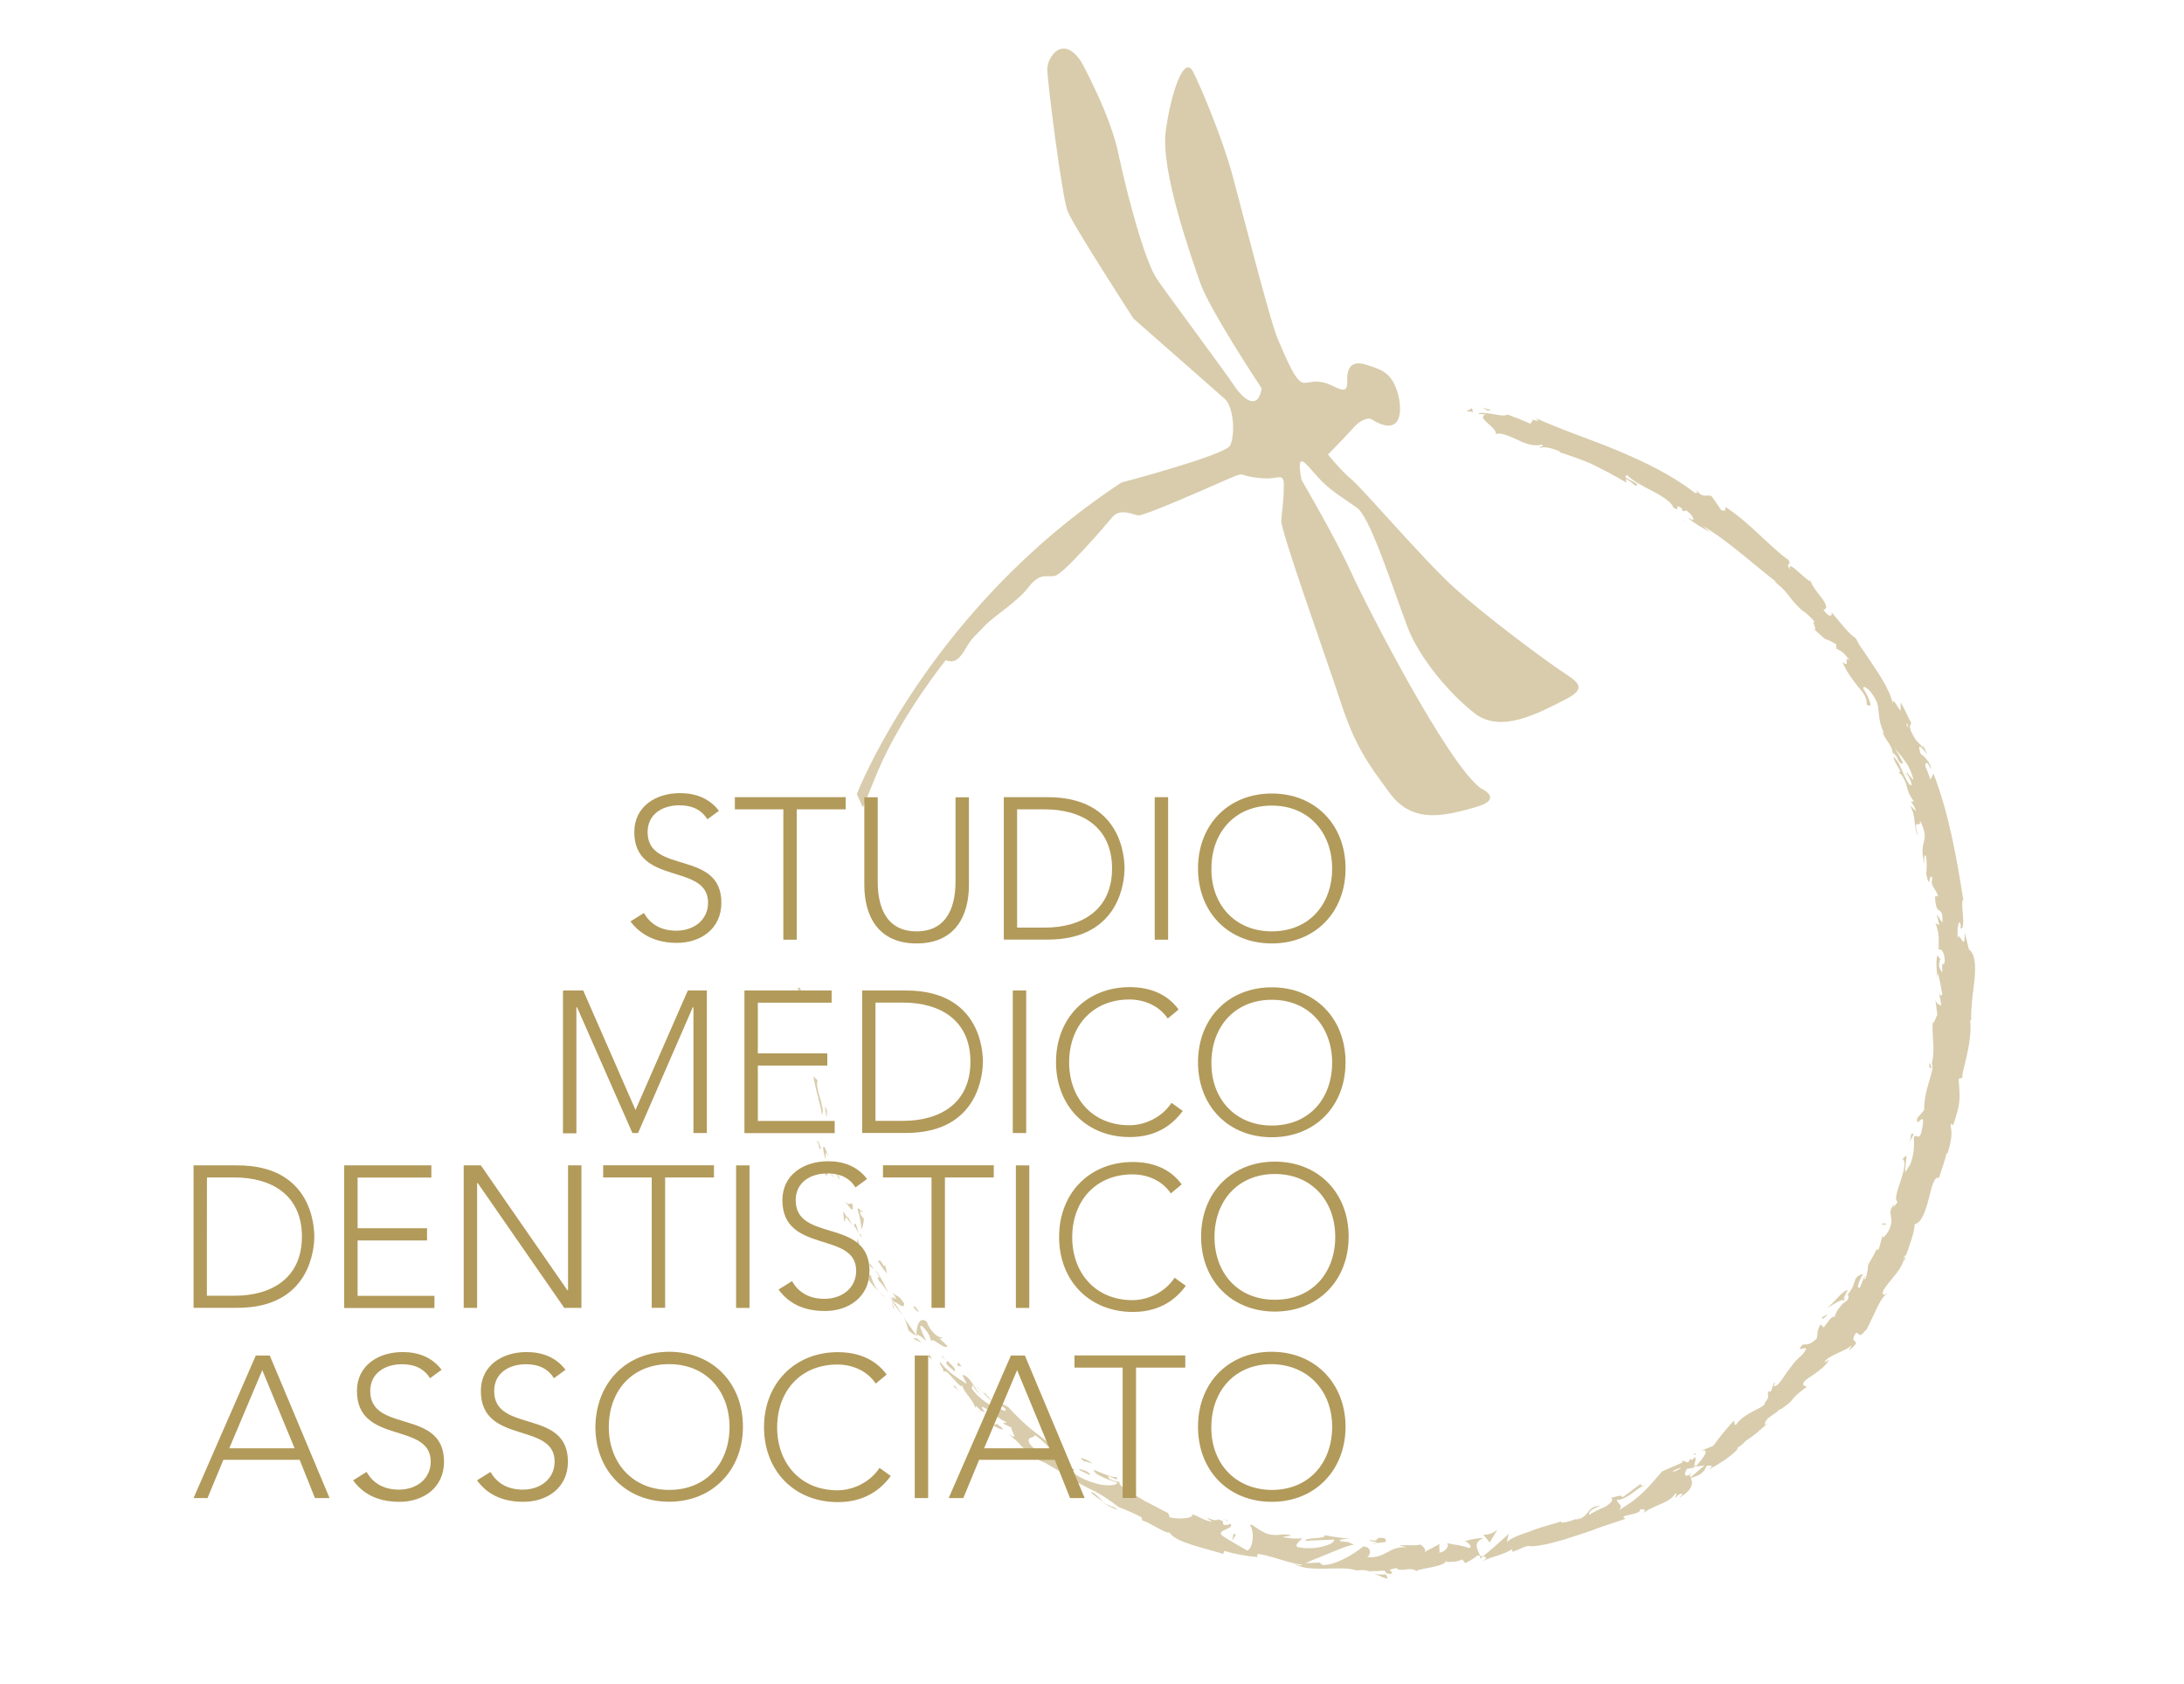 <?xml version="1.0" encoding="utf-8"?>
<!-- Generator: Adobe Illustrator 23.0.1, SVG Export Plug-In . SVG Version: 6.00 Build 0)  -->
<svg version="1.1" id="Livello_1" xmlns="http://www.w3.org/2000/svg" xmlns:xlink="http://www.w3.org/1999/xlink" x="0px" y="0px"
	 viewBox="0 0 233 179.73" style="enable-background:new 0 0 233 179.73;" xml:space="preserve">
<style type="text/css">
	.st0{fill:#B29A5A;}
	.st1{opacity:0.5;fill-rule:evenodd;clip-rule:evenodd;fill:#B29A5A;enable-background:new    ;}
	.st2{opacity:0.5;}
</style>
<g>
	<path class="st0" d="M68.7,97.42c0.73,1.3,1.96,1.89,3.45,1.89c1.89,0,3.39-1.16,3.39-2.99c0-4.28-7.87-1.76-7.87-7.54
		c0-2.72,2.29-4.15,4.88-4.15c1.63,0,3.12,0.53,4.15,1.89l-1.23,0.9c-0.66-1.03-1.63-1.49-2.99-1.49c-1.83,0-3.39,0.96-3.39,2.86
		c0,4.55,7.87,1.83,7.87,7.54c0,2.79-2.22,4.28-4.75,4.28c-1.96,0-3.72-0.66-4.95-2.29L68.7,97.42z"/>
	<path class="st0" d="M83.61,86.36h-5.21v-1.3h11.82v1.3H85v13.91h-1.43V86.36H83.61z"/>
	<path class="st0" d="M103.37,94.43c0,3.25-1.43,6.24-5.58,6.24s-5.58-2.99-5.58-6.24v-9.36h1.43v9.03c0,2.16,0.6,5.28,4.15,5.28
		c3.52,0,4.15-3.12,4.15-5.28v-9.03h1.43V94.43L103.37,94.43z"/>
	<path class="st0" d="M107.09,85.06h4.68c7.94,0,8.2,6.51,8.2,7.6s-0.33,7.6-8.2,7.6h-4.68V85.06z M108.51,98.98h2.92
		c4.08,0,7.21-1.96,7.21-6.31s-3.12-6.31-7.21-6.31h-2.92V98.98z"/>
	<path class="st0" d="M123.19,85.06h1.43v15.21h-1.43V85.06z"/>
	<path class="st0" d="M135.68,84.67c4.62,0,7.87,3.32,7.87,8c0,4.68-3.25,8-7.87,8c-4.62,0-7.87-3.32-7.87-8
		C127.81,87.99,131.06,84.67,135.68,84.67z M135.68,99.38c4.02,0,6.44-2.92,6.44-6.71c0-3.79-2.46-6.71-6.44-6.71
		c-3.98,0-6.44,2.92-6.44,6.71C129.2,96.49,131.73,99.38,135.68,99.38z"/>
	<path class="st0" d="M135.68,105.35c4.62,0,7.87,3.32,7.87,8c0,4.68-3.25,8-7.87,8c-4.62,0-7.87-3.32-7.87-8
		C127.81,108.67,131.06,105.35,135.68,105.35z M135.68,120.1c4.02,0,6.44-2.92,6.44-6.71c0-3.79-2.46-6.71-6.44-6.71
		c-3.98,0-6.44,2.92-6.44,6.71C129.2,117.18,131.73,120.1,135.68,120.1z"/>
	<path class="st0" d="M60.13,105.69h2.09l5.58,12.75l5.58-12.75h2.03v15.21h-1.43v-13.42h-0.07l-5.84,13.42h-0.6l-5.91-13.42h-0.07
		v13.45h-1.43v-15.21h0.07V105.69z"/>
	<path class="st0" d="M79.42,105.69h9.3v1.3h-7.87v5.41h7.41v1.3h-7.41v5.91h8.2v1.3h-9.63L79.42,105.69L79.42,105.69z"/>
	<path class="st0" d="M91.98,105.69h4.68c7.94,0,8.2,6.51,8.2,7.6s-0.33,7.6-8.2,7.6h-4.68V105.69z M93.4,119.6h2.92
		c4.08,0,7.21-1.96,7.21-6.31s-3.12-6.31-7.21-6.31H93.4V119.6z"/>
	<path class="st0" d="M108.05,105.69h1.43v15.21h-1.43V105.69z"/>
	<path class="st0" d="M126.18,118.54c-1.43,1.96-3.39,2.79-5.65,2.79c-4.62,0-7.87-3.32-7.87-8c0-4.68,3.25-8,7.87-8
		c2.03,0,3.95,0.66,5.21,2.39l-1.16,0.96c-0.96-1.43-2.59-2.03-4.08-2.03c-4.02,0-6.44,2.92-6.44,6.71c0,3.79,2.46,6.71,6.44,6.71
		c1.49,0,3.39-0.73,4.48-2.39L126.18,118.54z"/>
	<g>
		<path class="st0" d="M20.65,124.35h4.68c7.94,0,8.2,6.51,8.2,7.6c0,1.1-0.33,7.6-8.2,7.6h-4.68
			C20.65,139.56,20.65,124.35,20.65,124.35z M22.07,138.26H25c4.08,0,7.21-1.96,7.21-6.31s-3.12-6.31-7.21-6.31h-2.92
			C22.07,125.64,22.07,138.26,22.07,138.26z"/>
		<path class="st0" d="M36.72,124.35h9.3v1.3h-7.87v5.41h7.41v1.3h-7.41v5.91h8.2v1.3h-9.63C36.72,139.56,36.72,124.35,36.72,124.35
			z"/>
		<path class="st0" d="M49.47,124.35h1.83l9.23,13.32h0.07v-13.32h1.43v15.21H60.2l-9.23-13.32H50.9v13.32h-1.43V124.35z"/>
		<path class="st0" d="M69.56,125.64h-5.21v-1.3h11.82v1.3h-5.21v13.91h-1.43v-13.91H69.56z"/>
		<path class="st0" d="M78.53,124.35h1.43v15.21h-1.43V124.35z"/>
		<path class="st0" d="M84.5,136.7c0.73,1.3,1.96,1.89,3.45,1.89c1.89,0,3.39-1.16,3.39-2.99c0-4.28-7.87-1.76-7.87-7.54
			c0-2.72,2.29-4.15,4.88-4.15c1.63,0,3.12,0.53,4.15,1.89l-1.23,0.9c-0.66-1.03-1.63-1.49-2.99-1.49c-1.83,0-3.39,0.96-3.39,2.86
			c0,4.55,7.87,1.83,7.87,7.54c0,2.79-2.22,4.28-4.75,4.28c-1.96,0-3.72-0.6-4.95-2.29L84.5,136.7z"/>
		<path class="st0" d="M99.41,125.64H94.2v-1.3h11.82v1.3h-5.21v13.91h-1.43v-13.91H99.41z"/>
		<path class="st0" d="M108.38,124.35h1.43v15.21h-1.43V124.35z"/>
		<path class="st0" d="M126.51,137.2c-1.43,1.96-3.39,2.79-5.65,2.79c-4.62,0-7.87-3.32-7.87-8s3.25-8,7.87-8
			c2.03,0,3.95,0.66,5.21,2.39l-1.16,0.96c-0.96-1.43-2.59-2.03-4.08-2.03c-4.02,0-6.44,2.92-6.44,6.71s2.46,6.71,6.44,6.71
			c1.49,0,3.39-0.73,4.48-2.39L126.51,137.2z"/>
		<path class="st0" d="M136.01,123.95c4.62,0,7.87,3.32,7.87,8s-3.25,8-7.87,8c-4.62,0-7.87-3.32-7.87-8
			S131.39,123.95,136.01,123.95z M136.01,138.69c4.02,0,6.44-2.92,6.44-6.71s-2.46-6.71-6.44-6.71c-3.98,0-6.44,2.92-6.44,6.71
			S131.99,138.69,136.01,138.69z"/>
	</g>
	<path class="st0" d="M27.29,144.64h1.49l6.38,15.21H33.6l-1.63-4.08h-8.14l-1.69,4.08h-1.49L27.29,144.64z M27.98,146.2l-3.52,8.34
		h6.97L27.98,146.2z"/>
	<path class="st0" d="M39.11,157.06c0.73,1.3,1.96,1.89,3.45,1.89c1.89,0,3.39-1.16,3.39-2.99c0-4.28-7.87-1.76-7.87-7.54
		c0-2.72,2.29-4.15,4.88-4.15c1.63,0,3.12,0.53,4.15,1.89l-1.23,0.9c-0.66-1.03-1.63-1.49-2.99-1.49c-1.83,0-3.39,0.96-3.39,2.86
		c0,4.55,7.87,1.83,7.87,7.54c0,2.79-2.22,4.28-4.75,4.28c-1.96,0-3.72-0.6-4.95-2.29L39.11,157.06z"/>
	<path class="st0" d="M52.33,157.06c0.73,1.3,1.96,1.89,3.45,1.89c1.89,0,3.39-1.16,3.39-2.99c0-4.28-7.87-1.76-7.87-7.54
		c0-2.72,2.29-4.15,4.88-4.15c1.63,0,3.12,0.53,4.15,1.89l-1.23,0.9c-0.66-1.03-1.63-1.49-2.99-1.49c-1.83,0-3.39,0.96-3.39,2.86
		c0,4.55,7.87,1.83,7.87,7.54c0,2.79-2.22,4.28-4.75,4.28c-1.96,0-3.72-0.6-4.95-2.29L52.33,157.06z"/>
	<path class="st0" d="M71.39,144.24c4.62,0,7.87,3.32,7.87,8c0,4.62-3.25,8-7.87,8c-4.62,0-7.87-3.32-7.87-8
		C63.58,147.56,66.8,144.24,71.39,144.24z M71.39,158.98c4.02,0,6.44-2.92,6.44-6.71s-2.46-6.71-6.44-6.71
		c-4.02,0-6.44,2.92-6.44,6.71C64.94,156.06,67.47,158.98,71.39,158.98z"/>
	<path class="st0" d="M95.03,157.49c-1.43,1.96-3.39,2.79-5.65,2.79c-4.62,0-7.87-3.32-7.87-8c0-4.62,3.25-8,7.87-8
		c2.03,0,3.95,0.66,5.21,2.39l-1.16,0.96c-0.96-1.43-2.59-2.03-4.08-2.03c-4.02,0-6.44,2.92-6.44,6.71s2.46,6.71,6.44,6.71
		c1.49,0,3.39-0.73,4.48-2.39L95.03,157.49z"/>
	<path class="st0" d="M97.59,144.64h1.43v15.21h-1.43V144.64z"/>
	<path class="st0" d="M107.85,144.64h1.49l6.38,15.21h-1.56l-1.63-4.08h-8.07l-1.69,4.08h-1.56L107.85,144.64z M108.51,146.2
		l-3.52,8.34h6.97L108.51,146.2z"/>
	<path class="st0" d="M119.84,145.93h-5.21v-1.3h11.82v1.3h-5.25v13.91h-1.43v-13.91H119.84z"/>
	<path class="st0" d="M135.81,144.24c4.62,0.07,7.8,3.52,7.74,8.14c-0.07,4.62-3.39,7.94-8,7.87c-4.62-0.07-7.8-3.45-7.74-8.14
		C127.87,147.43,131.19,144.17,135.81,144.24z M135.54,158.98c4.02,0.07,6.51-2.79,6.58-6.58c0.07-3.79-2.39-6.71-6.31-6.84
		c-4.02-0.07-6.51,2.79-6.58,6.58C129.14,155.93,131.59,158.88,135.54,158.98z"/>
</g>
<path class="st1" d="M91.41,84.73c0,0,7.6-19.69,28.23-33.24c0,0,11.06-2.92,11.59-3.95c0.53-1.03,0.46-4.08-0.6-5.01
	c-1.1-0.96-9.7-8.53-9.7-8.53s-6.44-9.93-7.04-11.49c-0.6-1.56-2.16-13.85-2.16-15.14s1.69-3.79,3.65-0.73c0,0,3.12,5.65,3.95,9.83
	c0.9,4.22,2.79,11.46,4.15,13.38c1.3,1.89,7.27,9.9,8.2,11.32c0.96,1.43,2.52,2.72,2.92,0.27c0,0-5.58-8.4-6.58-11.32
	c-1-2.92-4.22-11.95-3.65-16.14s1.96-8.2,2.92-6.31c0.96,1.89,3.12,7.14,4.15,10.86c1.36,5.08,3.95,15.28,4.82,17.5
	c0.96,2.22,2.03,4.95,2.92,4.82c0.96-0.07,1.1-0.27,2.16,0c1.1,0.27,2.46,1.56,2.39-0.13c-0.07-1.69,0.6-2.29,2.16-1.76
	c1.63,0.53,2.59,0.83,3.25,3.06c0.6,2.29,0.13,4.62-2.92,2.66c0,0-0.83-0.2-1.89,1.03c-1.1,1.23-2.66,2.79-2.66,2.79
	s1.56,1.89,2.52,2.66c0.96,0.73,7.74,8.63,10.86,11.46c3.12,2.86,8.77,7.07,10.86,8.53c2.09,1.49,3.85,2.09,1.03,3.52
	c-2.82,1.43-6.77,3.59-9.56,1.49c-2.72-2.09-5.98-5.98-7.21-9.23c-1.69-4.48-4.02-11.82-5.41-12.75c-1.43-1.03-2.86-1.83-4.15-3.25
	s-2.39-3.12-1.76,0.27c0,0,3.65,6.24,5.28,9.83c1.63,3.59,10.33,20.56,13.85,23.08c0,0,2.59,1.16-0.6,2.03
	c-3.19,0.9-6.64,1.83-9.1-1.49c-2.46-3.32-3.72-5.08-5.28-9.83c-1.56-4.75-6.38-18.2-6.31-19.26c0.07-1.1,0.27-2.16,0.27-3.52
	c0.07-1.36-0.33-1.16-1.16-1.03c-0.83,0.13-2.29-0.07-2.92-0.27c-0.6-0.2-0.53-0.2-2.39,0.6c-1.83,0.83-8.34,3.65-8.97,3.65
	c-0.6,0-2.03-0.9-2.92,0.27c-0.96,1.16-5.15,5.98-6.04,6.18c-0.9,0.2-1.56-0.4-2.79,1.16c-1.23,1.63-3.65,3.06-4.68,4.15
	c-1.03,1.1-1.36,1.23-2.03,2.39c-0.66,1.16-1.23,1.69-2.16,1.3c0,0-4.62,5.71-7.21,11.76l-1.63,3.95L91.41,84.73z"/>
<g class="st2">
	<g>
		<g>
			<g>
				<g>
					<path class="st0" d="M85.43,105.69c0-0.4-0.27-0.27-0.33-0.33C85.17,106.05,85.53,105.69,85.43,105.69z"/>
					<polygon class="st0" points="86.6,112.56 86.46,112.49 86.86,113.42 					"/>
					<path class="st0" d="M87.69,118.94c0.2-0.33,0-0.9-0.13-1.56c-0.2-0.6-0.4-1.3-0.4-1.89l0.07-0.2l-0.46-0.46
						C86.99,116.21,87.56,117.91,87.69,118.94z"/>
					<path class="st0" d="M87.43,122.59c0.13-0.27,0.4,0.66-0.13-0.83c0,0.07,0,0.13,0,0.13C87.29,122.06,87.36,122.26,87.43,122.59
						z"/>
					<path class="st0" d="M87.29,121.92C87.09,121.23,87.23,122.39,87.29,121.92L87.29,121.92z"/>
					<path class="st0" d="M88.29,124.98l-0.46-0.83c-0.07,0.2,0.2,1.03,0,0.73C88.22,125.71,88.22,125.51,88.29,124.98z"/>
					<path class="st0" d="M88.92,125.64l-0.2-0.4C88.65,125.31,88.72,125.44,88.92,125.64z"/>
					<path class="st0" d="M88.22,124.28l0.46,0.9c0.07-0.13,0.2-0.2-0.2-0.4C88.65,124.85,88.42,124.71,88.22,124.28z"/>
					<path class="st0" d="M88.09,123.75c0-0.53-0.13-1.16,0.27-0.33C87.89,121.79,87.56,122.12,88.09,123.75z"/>
					<path class="st0" d="M88.22,119.13v-0.66l-0.27-0.53C88.09,118.17,88.09,119.2,88.22,119.13z"/>
					<path class="st0" d="M90.05,130.33c0.13,0,0.13-0.4,0.27-0.53c-0.13-0.2-0.27-0.4-0.33-0.53
						C89.92,129.6,90.12,130.26,90.05,130.33z"/>
					<path class="st0" d="M90.28,129.86l0.6,0.83C90.55,129.86,90.35,129.73,90.28,129.86z"/>
					<polygon class="st0" points="89.52,125.58 88.65,124.15 89.58,125.91 					"/>
					<polygon class="st0" points="91.68,133.85 91.15,133.45 91.98,134.21 					"/>
					<path class="st0" d="M92.91,136.1c-0.4-0.27,0,0.66-0.33,0.33c0.4,0.6,0.83,1.03,1.23,1.43C93.4,137.4,93.1,136.83,92.91,136.1
						z"/>
					<path class="st0" d="M94.47,138.46c-0.2-0.2-0.4-0.4-0.66-0.6C94,138.06,94.2,138.26,94.47,138.46z"/>
					<path class="st0" d="M91.48,132.22c0,0.07-0.13,0.33,0.07,0.83l0.07-0.46C91.61,132.52,91.54,132.38,91.48,132.22z"/>
					<path class="st0" d="M91.68,132.58L91.68,132.58c0.2,0.4,0.33,0.66,0.33,0.83C92.04,133.25,91.91,133.05,91.68,132.58z"/>
					<path class="st0" d="M91.48,132.15c0,0,0,0.07,0.07,0.07C91.54,132.15,91.54,132.15,91.48,132.15z"/>
					<path class="st0" d="M90.12,128.17c0.4,0.46,1.03,1.56,0.83,0.33C90.61,128.17,90.75,128.83,90.12,128.17z"/>
					<path class="st0" d="M91.61,131.55l-0.33-1.03c-0.07,0.07-0.07,0.27-0.27,0.07L91.61,131.55z"/>
					<polygon class="st0" points="91.98,131.95 91.61,131.55 91.78,131.89 					"/>
					<path class="st0" d="M93.8,136.7c0.33,0.33,0.6,0.73,0.96,1.23c-0.27-0.53-0.53-1.1-0.83-1.63
						C93.74,136.3,93.47,136.17,93.8,136.7z"/>
					<path class="st0" d="M92.71,134.74l0.07,0.07C92.77,134.74,92.77,134.68,92.71,134.74z"/>
					<path class="st0" d="M97.79,142.61c0-0.07,0-0.07,0-0.13h-0.07L97.79,142.61z"/>
					<path class="st0" d="M93.87,136.24c-0.2-0.4-0.4-0.6-0.6-0.83c0.2,0.27,0.4,0.6,0.6,0.96
						C93.93,136.37,93.93,136.37,93.87,136.24z"/>
					<path class="st0" d="M95.43,139.69c-0.07-0.2-0.2-0.46-0.27-0.73C95.16,139.23,95.3,139.69,95.43,139.69z"/>
					<path class="st0" d="M92.77,135.01C92.77,134.94,92.77,134.94,92.77,135.01C92.77,135.07,92.77,135.07,92.77,135.01z"/>
					<path class="st0" d="M92.77,135.01c0.13,0.2,0.33,0.33,0.46,0.4c-0.13-0.2-0.33-0.4-0.46-0.6
						C92.77,134.88,92.77,134.94,92.77,135.01z"/>
					<path class="st0" d="M100.44,142.68c-0.27,0.13-1.23-0.6-1.56-1.63c-0.73-0.66-1.16,0.4-1.1,1.43c0.13-0.07,0.2-0.13,1.03,0.6
						c-0.13-0.33-1.1-2.09-0.33-1.49c0.9,1.03,0.6,0.96,0.9,1.56c-0.07-0.66,1.49,1.03,1.69,0.46l-0.9-0.83
						C100.18,142.75,100.58,143.01,100.44,142.68z"/>
					<path class="st0" d="M96.66,140.85l-0.27-0.33c0.27,0.4,0.33,0.83,0.53,1.43c0.53,0.46,0.66,0.53,0.83,0.53l-1.23-1.76
						L96.66,140.85z"/>
					<path class="st0" d="M95.36,138.89c0.46,0.13,1.1,0.9,1.1,0.2c-0.66-1.03-0.66-0.6-1.23-1.16
						C96.29,139.62,94.67,137.53,95.36,138.89c-0.27-0.33-0.46-0.6-0.6-0.96c0.13,0.33,0.33,0.66,0.46,0.96c0,0,0,0,0-0.07l0,0l0,0
						c0-0.07,0-0.13,0-0.07l0,0C95.23,138.89,95.3,138.89,95.36,138.89c0.27,0.53,0,0.13-0.13,0h-0.07l0,0
						c0.4,0.53,0.83,1.1,1.3,1.63C96.16,140.19,95.89,139.69,95.36,138.89z"/>
					<path class="st0" d="M91.98,129.16c0,0.07,0,0.07-0.07,0.07C92.04,129.4,92.11,129.46,91.98,129.16z"/>
					<path class="st0" d="M92.17,130.06c-0.07-0.13-0.27-0.2-0.4-0.6c-0.07-0.4,0.13-0.07,0.2-0.13c-0.2-0.2-0.6-0.83-0.4,0.07
						l0.07,0.13c0.2,0.73,0.33,1.89,0.2,1.76C92.04,130.96,92.11,130.59,92.17,130.06z"/>
					<path class="st0" d="M93.67,134.54c0.27,0.46,0.6,0.96,0.96,1.36l-0.2-0.9l-0.13,0.13C93.87,134.28,93.8,134.54,93.67,134.54z"
						/>
					<path class="st0" d="M97.79,142.81h-0.4c0.33,0.2,0.66,0.33,0.96,0.46L97.79,142.81z"/>
					<polygon class="st0" points="99.21,144.57 98.95,144.7 99.41,145.07 					"/>
					<path class="st0" d="M200.8,131.75l0.13-0.46C200.86,131.49,200.8,131.69,200.8,131.75z"/>
					<path class="st0" d="M199.17,134.74l0.07,0.13C199.24,134.74,199.24,134.68,199.17,134.74z"/>
					<path class="st0" d="M146.6,167.92c0.73,0.27,1.56,0.73,1.43,0.4l-0.2-0.33C147.27,168.05,146.93,167.98,146.6,167.92z"/>
					<path class="st0" d="M180.94,156.33c-0.07,0-0.13,0-0.2,0c-0.07,0.2-0.13,0.33-0.27,0.53
						C180.57,156.73,180.77,156.53,180.94,156.33z"/>
					<path class="st0" d="M180.64,154.97c0.27-0.13,0.6-0.2,0.9-0.33C181.34,154.7,181.01,154.83,180.64,154.97z"/>
					<path class="st0" d="M206.11,113.99l-0.27-0.6C205.75,114.19,205.98,113.85,206.11,113.99z"/>
					<path class="st0" d="M116.38,159.25c0.46,0.4,0.9,0.73,1.3,0.96C117.08,159.65,116.65,159.12,116.38,159.25z"/>
					<path class="st0" d="M203.19,134.54c0.07-0.27,0.07-0.46,0-0.46C203.12,134.41,203.06,134.54,203.19,134.54z"/>
					<path class="st0" d="M119.24,161.08c-0.07-0.07-0.2-0.13-0.27-0.2c-0.4-0.13-0.9-0.33-1.36-0.6
						C118.08,160.61,118.64,160.94,119.24,161.08z"/>
					<path class="st0" d="M179.71,55.61c-0.07-0.07-0.07-0.07-0.13-0.13C179.58,55.54,179.64,55.61,179.71,55.61z"/>
					<path class="st0" d="M162.41,44.85c0.2,0,0.53,0.13,0.83,0.2C163.07,44.98,162.81,44.92,162.41,44.85z"/>
					<path class="st0" d="M105.19,151.25C104.86,150.88,105.13,151.18,105.19,151.25L105.19,151.25z"/>
					<path class="st0" d="M104.4,148.72c0.07,0.07,0.2,0.07,0.27,0C104.59,148.79,104.53,148.79,104.4,148.72z"/>
					<path class="st0" d="M124.25,161.28L124.25,161.28C124.19,161.14,124.19,161.21,124.25,161.28z"/>
					<path class="st0" d="M104.79,150.62c0.07,0.13,0.2,0.33,0.33,0.46C105.06,151.01,104.99,150.88,104.79,150.62z"/>
					<path class="st0" d="M104.73,150.82c-0.13-0.13-0.2-0.2-0.27-0.33C104.4,150.48,104.4,150.55,104.73,150.82z"/>
					<path class="st0" d="M105.66,151.65c-0.2-0.2-0.33-0.33-0.53-0.53c0.07,0.07,0.07,0.13,0.07,0.13
						C105.26,151.31,105.39,151.45,105.66,151.65z"/>
					<path class="st0" d="M203.39,82.77v-0.07C203.12,82.27,203.19,82.51,203.39,82.77z"/>
					<path class="st0" d="M158.19,163.8L158.19,163.8L158.19,163.8L158.19,163.8z"/>
					<path class="st0" d="M159.75,163.23c-0.6,0.46-1.03,0.53-1.49,0.53l0.66,0.83L159.75,163.23z"/>
					<path class="st0" d="M203.85,124.15l-0.6,0.96c0-1.43,0.46-2.29-0.27-1.43c0.4,0.2,0.13,1.3-0.2,2.29
						c-0.33,1.03-0.73,2.03-0.33,2.29l-0.46,0.6c0.07-0.2,0.07-0.27,0.13-0.4c-1.03,1.1,0.2,1.3-0.66,2.92
						c-0.33,0.53-0.66,0.9-0.6,0.4l-0.4,1.43c-0.2,0.33-0.33,0.2-0.13-0.2c-0.27,0.66-0.66,1.3-1.03,1.96l0,0
						c0,0.33-0.13,1.1-0.27,1.43c-0.4,0.4,0.07-0.27-0.13-0.2l-0.46,1.16c-0.46,0.27-0.13-0.66,0.33-1.43
						c-1.43,0.4-0.33,1.03-2.16,2.72c0.2-0.33,0.33-0.66,0.53-1.03c-0.83,0.33-1.23,1.16-2.22,1.96c0.33-0.13,2.22-1.56,1.63-0.4
						c-0.27,0.27-0.6,0.6-0.83,1.36c-0.27-0.2-0.6,0.4-1.16,1.1l-0.33-0.33c-0.46,0.83-0.27,0.9-0.4,1.49
						c-0.66,0.73-1.16,0.66-1.49,0.66c-1.16,1.23,1.23-0.46-0.07,1.1c-0.53,0.46-0.96,0.9-1.3,1.43c-0.4,0.46-0.73,1.1-1.3,1.76
						c-0.83,0.53-0.07-0.33-0.4-0.2l-0.33,0.9c-0.13,0.13-0.2,0-0.2-0.07c-0.4,0.6,0.27,0.4-0.46,1.3c0.07,0.27-0.53,0.53-1.23,0.9
						c-0.66,0.33-1.43,0.83-1.83,1.43c-0.33,0.13-0.07-0.33-0.27-0.4c-1.3,1.49-1.16,1.3-2.16,2.66l-1.3,0.53
						c1.03-0.27,0.2,0.83-0.6,1.69c0.4-0.07,0.73-0.07,0.96-0.13l-1.43,1.23c-0.2,0.07-0.13-0.2,0-0.46
						c-0.07,0.07-0.13,0.2-0.2,0.27c-0.66,0.2-0.46-0.2-0.27-0.66c0.27-0.07,0.46-0.07,0.66-0.13c0.2-0.46,0.4-0.96,0.2-1.16
						c-0.07,0.13-0.2,0.27-0.4,0.4c0.07-0.13,0.07-0.2,0-0.2s-0.2,0.2-0.33,0.4l-0.6-0.2v0.2c-0.66,0.33-1.43,0.6-2.16,0.96
						c-0.27,0.33-0.6,0.66-0.9,1.03c-0.27,0.33-0.6,0.66-0.96,1.03c-0.33,0.33-0.73,0.66-1.16,1.03c-0.46,0.33-0.96,0.66-1.56,1.03
						c0.46-0.6-0.13-0.6-0.27-1.1c0.4,0.07,0.9-0.2,1.43-0.53c0.46-0.33,1.03-0.83,1.69-1.1c-0.66,0.27-0.6,0-0.46-0.13
						c-0.66,0.46-1.36,1.03-2.03,1.49c-0.13-0.33-0.6-0.07-1.23,0.07c0.33,0.2,0,0.53-0.53,0.9c-0.6,0.27-1.36,0.6-1.76,0.9
						c-0.13-0.2,0-0.53,1.16-0.96c-0.73,0-1.1,0.33-1.36,0.73c-0.33,0.4-0.66,0.73-1.36,0.73c0.27-0.13,0.46-0.13,0.53-0.27
						c-0.6,0.4-2.29,0.83-1.96,0.46l0.27-0.07c-0.96,0.33-2.46,0.66-3.65,1.16c-1.23,0.4-2.29,0.83-2.39,1.16
						c-0.07-0.07,0.07-0.83,0.2-0.96c-1.03,0.96-2.03,1.83-3.12,2.72c0.2-0.6-1.16-1.63,0.4-2.22c-0.46,0-1.1,0.07-2.03,0.33
						c0.33,0.07,0.9,0.66,0.46,0.73c-1.3-0.4-0.9-0.2-2.46-0.53c0.46,0.07,0.07,0.96-0.73,1.03c0.13-0.13-0.13-0.83,0.13-0.96
						l-1.83,0.96c0.46-0.2,0.07-0.66-0.4-0.9c0.2,0.2-1.63,0.07-2.16,0.13l0.83,0.2c-1.1-0.07-1.63,0.27-2.09,0.53
						c-0.53,0.27-1.1,0.6-2.16,0.53c0.27-0.13,0.66-1.03-0.4-1.16c-0.27,0.2-0.83,0.66-1.63,1.1c-0.73,0.4-1.76,0.9-2.72,0.9
						l-0.33-0.27l-1.49,0.07c0.53-0.27,1.43-0.6,2.46-1.03c0.96-0.4,1.96-0.83,2.72-0.96c-0.83-0.27-0.2-0.27-1.43-0.33
						c-0.4-0.27,0.66-0.27,1.03-0.27c-0.96-0.13-1.83-0.2-2.72-0.4c0.07,0.46-2.16,0.2-2.09,0.6l3.06-0.13
						c0.07,0.27-0.4,0.53-1.16,0.73c-0.73,0.2-1.76,0.27-2.72,0.07c-0.46-0.27,0.53-0.83,0.46-0.96c-0.27,0.13-1.89,0-2.03-0.13
						l0.9-0.13c-0.53-0.2-1.03-0.13-1.49-0.07c-0.46,0-1.03,0-1.63-0.4c-0.4-0.13-1.16-0.9-1.3-0.66c0.53,0.73,0.33,2.46-0.27,2.72
						c-0.13-0.07-2.22-1.23-2.72-1.63c-0.6-0.6,1.43-0.66,0.9-1.23c-0.07,0.13-0.53,0.13-0.66,0.13c-0.4-0.27,0.33-0.33-0.66-0.6
						c-0.33,0.4-2.03-0.73-0.6,0.27c-1.03-0.2-1.03-0.4-2.16-0.83c0.27,0.46-1.43,0.6-2.46,0.33c0.13-0.07-0.07-0.33-0.13-0.46
						c-0.96-0.46-1.69-0.9-2.39-1.23c-0.66-0.4-1.36-0.83-2.22-1.3c-0.13-0.2-0.9-0.73-0.4-0.73c-0.27-0.07-0.6-0.07-1.16-0.33
						c-0.83-0.96,1.23,0.6,0.66-0.27c-0.2,0.2-1.56-0.4-2.39-0.73c0,0.53,1.69,1.1,2.52,1.36c-0.13,0.27-0.6,0.33-1.36,0.27
						c-0.66-0.07-1.63-0.33-2.59-0.83c-1.49-0.83-0.4-0.73-0.66-0.83c-1.3-0.9-1.96-1.1-2.59-1.3c-0.6-0.13-1.16-0.33-2.09-1.36
						c-0.6-0.96,0.46-0.6,0.46-1.03c1.16,0.73,1.49,1.49,2.22,1.96l-0.83-0.83c0.4,0.13,1.23,0.6,1.56,0.96
						c-0.27-0.4-1.36-1.16-2.52-2.09c-1.23-0.9-2.46-2.09-3.25-2.99c-0.4-0.2-1.03-0.6-0.9-0.27l0.6,0.46
						c0.27,0.73-1.36-0.66-0.73,0.13c-0.9-0.53-2.03-1.1-2.86-2.29l0.13-0.46c-0.07,0.13,0.46,0.9,0.83,1.1
						c-0.53-0.33-1.1-2.03-1.96-2.09c0.13,0.33,0.33,0.6,0.46,0.96c-0.9-0.6-2.09-1.3-2.86-2.39c0.07,0.73,0.2,0.2,0.46,1.23
						c0-0.53,0.53,0.13,1.03,0.66c0.53,0.6,1.03,1.1,0.83,0.4c0.2,1.1,0.96,1.36,1.49,2.66c0.07-0.13-0.13-0.46,0.6,0.33
						c0.07,0,0.2,0.07,0.27,0.07c0,0,0,0.07,0.07,0.07v-0.07c0.07,0,0.07,0,0,0c-0.13-0.2-0.27-0.4-0.27-0.53
						c0.6,0.13,1.83,1.36,2.46,1.56c0.46,0.46-0.33-0.07-0.13,0.27l0.83,0.4c-0.13,0.27,0.96,1.56-0.33,0.66
						c0.33,0.27,0.66,0.6,1.03,0.9c0.53,0.66,1.36,1.43,1.96,1.69c0.46,0.46,1.56,0.66,0.96,0.53l1.89,1.1v0.07
						c0.9,0.6,1.89,1.1,2.92,1.63c1.03,0.46,2.03,1.16,2.99,1.89c0.66,0.27,1.36,0.53,2.46,1.1l0.07,0.33
						c0.9,0.27,2.46,1.43,2.92,1.3c0.6,1.1,4.22,1.76,5.71,2.29l0.13-0.33c1.1,0.33,2.16,0.53,3.52,0.66v-0.33
						c1.23,0.07,2.99,0.9,4.82,1.16c-0.13,0.13-0.6,0-0.96-0.13c1.1,0.6,2.29,0.53,3.45,0.53s2.29-0.13,3.32,0.2
						c0.53-0.07,0.9-0.07,1.23,0.07c-0.07,0-0.07,0-0.13,0c0.07,0,0.13,0,0.2,0c0.2,0.07,0.46,0.13,0.66,0.2
						c-0.2-0.07-0.4-0.13-0.6-0.2c0.4,0,1.03,0,1.56-0.07l0.27,0.33c0.07,0,0.07,0,0.13,0c0.6,0.13,0.46-0.2,0.13-0.4
						c0.27-0.07,0.53-0.13,0.73-0.2c0.46,0.53,1.49-0.2,2.16,0.33c0.4-0.33,2.92-0.4,3.19-1.1c0,0.07,0.2,0.13-0.13,0.13
						c0.66,0,1.3,0,1.83-0.27l0.33,0.4c0.46-0.27,0.9-0.46,1.3-0.83c0.9,0.13,1.3,0.2,0.46,0.66c0.96-0.46,1.36-0.53,1.76-0.66
						c0.33-0.13,0.66-0.2,1.49-0.66v0.27c0.6-0.13,1.49-0.73,1.89-0.6c0.4,0.07,0.96-0.07,1.76-0.2c0.73-0.2,1.63-0.4,2.59-0.73
						s1.96-0.6,2.99-1.03c1.03-0.33,1.96-0.66,2.86-0.96c-1.03-0.46,1.69-0.33,1.56-1.03c0.27,0.07,0.73-0.07,0.33,0.4
						c1.56-1.03,2.66-0.96,3.45-2.09c0.27,0.07-0.2,0.46,0,0.46c0.13-0.13,0.4-0.46,0.66-0.4c0.2,0-0.13,0.27-0.33,0.46
						c1.63-0.96,1.49-1.63,1.3-2.16c0.96-0.27,1.36-0.53,1.69-1.3c0.4,0,0.96-0.13,0,0.53c0.13-0.07,0.4-0.27,0.83-0.46
						c0.33-0.2,0.73-0.46,1.16-0.73c0.73-0.53,1.43-1.1,1.3-1.3c0.2,0,0.73-0.53,0.83-0.66c0.6-0.4,0.9-0.66,1.23-0.9
						c0.33-0.27,0.6-0.53,1.16-1.03l-0.33,0.2c0.07-0.83,0.83-0.9,1.63-1.69v0.07c1.1-0.73,1.3-1.03,1.43-1.23
						c0.2-0.2,0.33-0.4,1.43-1.23l-0.33-0.13c-0.2-0.33,0.27-0.66,0.96-1.1c0.6-0.4,1.36-0.96,1.76-1.63l-0.53,0.27
						c0.2-0.4,0.73-0.66,1.36-0.96c0.63-0.3,1.23-0.53,1.49-0.83c0.13-0.13-0.07,0.27-0.2,0.53c1.69-1.49-0.2-0.46,0.73-1.89
						c0.4-0.07,0.27,0.66,0.96-0.2c0.27-0.13,0.53-0.96,0.96-1.76c0.4-0.9,0.83-1.83,1.43-2.29c-0.33,0.2-0.66,0.33-0.4-0.33
						c0.27-0.46,0.83-1.1,1.3-1.69s0.9-1.3,0.9-1.89c0.13-0.13,0.2-0.13,0.2-0.13c0.13-0.4,0.4-1.1,0.6-1.76
						c0.2-0.66,0.33-1.3,0.33-1.56c0.73-0.13,1.16-1.43,1.49-2.72c0.33-1.23,0.53-2.39,1.1-2.22c0.27-0.9,0.6-1.76,0.83-2.66
						l0.07,0.07c0.53-1.69,0.46-2.29,0.33-2.99c0.13-0.4,0.2-0.07,0.27,0c0.4-1.23,0.6-1.89,0.66-2.59c0.07-0.66,0-1.3-0.07-2.39
						l0.4-0.13c-0.13-0.6,1.1-3.59,0.83-6.18c0.07,0,0.13,0.07,0.13,0.27c-0.07-0.73,0-1.49,0.07-2.29c0.07-0.8,0.2-1.56,0.27-2.29
						c0.13-1.49,0.07-2.72-0.6-3.19l-0.46-1.83c0.07,2.39-0.6-0.33-0.73,0.66c-0.13-0.96,0.13-2.46,0.33-1.3l-0.07,0.2
						c0.73,0.33-0.07-2.99,0.33-2.99c-0.73-4.68-1.56-9.3-3.19-13.52c-0.07,0.2-0.2,0.46-0.33,0.66c-0.13-0.46-0.33-0.96-0.53-1.43
						c-0.07-0.4,0.2-0.66,0.6,0.33c0.07-0.66-0.96-1.63-1.1-1.63c-0.66-2.03,0.96,0.53,0.66-0.07c-0.13-0.27-0.27-0.53-0.4-0.83v0.2
						c-0.53-0.6-0.73-0.53-1.3-1.76c-0.27-0.83,0.07-0.53,0-0.83c0.07,0,0-0.13-0.2-0.46c-0.27-0.6-0.53-1.16-0.9-1.76
						c0,0.27,0,0.6,0,0.9c-0.53-0.66-0.9-1.63-0.83-0.6c0-0.73-0.83-2.39-1.83-3.85c-0.46-0.73-0.96-1.43-1.36-2.03
						c-0.4-0.53-0.66-1.03-0.73-1.23c-1.03-0.73-1.69-1.76-2.66-2.86c0.2,0.33-0.07,0.83-0.83-0.2c0.53-0.13,0.27-0.66-0.2-1.3
						c-0.46-0.6-1.1-1.36-1.23-1.96c0.33,0.96-2.66-2.52-2.09-1.03c-0.66-0.83,0.2-0.33-0.2-1.03c-2.09-1.49-4.08-3.95-6.71-5.65
						c-0.13,0.07,0.2,0.53-0.46,0.33l-1.03-1.49c-0.53-0.27-0.9,0.33-1.63-0.66c0.07,0.2,0.2,0.46-0.2,0.27
						c-2.46-1.89-5.28-3.25-8.2-4.48c-2.92-1.23-5.91-2.16-8.83-3.52c0.73,0.46,0.2,0.33-0.4,0.2c0.4,0.13-0.07,0.27-0.07,0.46
						l-1.23-0.53l-1.23-0.46c-0.27,0.2-0.96,0.07-1.63-0.07c-0.66-0.07-1.3-0.2-1.49,0l0.83,0.07c-1.16,0.33,1.3,1.43,1.03,2.09
						c0.6-0.2,1.36,0.2,2.16,0.53c0.83,0.4,1.69,0.83,2.79,0.6c0.33,0.27-0.4,0.13-0.2,0.33c0.53-0.13,1.16,0,2.16,0.4l-0.13,0.07
						c0.73,0.2,1.36,0.46,1.96,0.66c0.53,0.2,1.1,0.4,1.63,0.66c0.53,0.27,1.03,0.53,1.63,0.83c0.6,0.33,1.23,0.66,1.96,1.1
						l-0.07-0.4c0.66,0.33,0.73,0.53,1.03,0.73c0.46-0.07,0.07-0.27-0.4-0.53c-0.46-0.2-0.96-0.46-0.46-0.6
						c0.33,0.46,1.49,1.1,2.66,1.69c1.16,0.6,2.16,1.3,2.22,1.76c0.96,0.6-0.07-0.53,0.9,0.07l0.13,0.33l0.4-0.07
						c0.6,0.46,0.83,0.9,0.66,1.03c-0.13-0.13-0.46-0.2-0.6-0.33c0.66,0.66,2.29,1.49,2.52,1.69l-0.83-0.73
						c2.72,1.56,5.51,4.22,7.94,6.04l-0.4-0.2c1.83,1.43,1.23,1.43,3.06,3.19l-0.07-0.07c0.46,0.27,0.96,0.73,1.43,1.3
						c-0.53-0.33,0.46,1.16-0.2,0.66c0.96,0.83,1.16,1.1,1.36,1.16c0.2,0.07,0.33,0.07,1.1,0.53v0.46c0.53,0.27,0.66,0.27,1.49,1.3
						c-0.83-0.73,0.13,0.9-0.83,0.13c0.53,1.23,1.16,1.96,1.69,2.66c0.53,0.6,0.96,1.16,0.9,1.89c0.6,0.33,0.4-0.2,0.13-0.83
						c-0.27-0.6-0.73-1.16-0.46-0.9c-0.07-0.33,0.2-0.13,0.53,0.13c0.33,0.33,0.66,0.83,0.83,1.23c0.2,0.4,0.2,0.83,0.27,1.36
						c0.07,0.6,0.13,1.3,0.66,2.22c-0.07-0.2-0.13-0.2-0.27-0.33c0.2,0.83,0.96,1.3,1.1,2.29c0.66,0.33,0.46,1.16,1.1,1.1
						c-0.27-0.6-0.6-1.16-0.96-1.76c0.27,0.46,0.73,0.9,1.1,1.43c0.4,0.53,0.73,1.16,0.96,2.09c-0.13-0.07-0.53-0.53-0.73-0.9
						c0.07,0.53,0.53,0.9,0.53,1.49c-0.27,0-0.53-0.53-0.83-1.16c-0.27-0.66-0.6-1.49-1.1-1.89c0,0.6,1.23,1.89,0.46,1.63
						c0.53,0.27,0.66,0.73,0.9,1.3c0.13,0.6,0.33,1.23,0.83,1.83h-0.33c0.13,0.2,0.46,0.6,0.53,1.03c-0.2-0.2-0.4-0.4-0.66-0.6
						c0.73,1.03,0.33,2.22,0.9,3.25c-0.66-2.22,0.27-0.6,0.2-1.63c0.66,1.3,0.53,1.83,0.4,2.29c-0.13,0.53-0.27,1.1,0.13,2.59
						c-0.13-0.4-0.13-1.63,0.13-1.03c0.07,0.6,0.07,1.43,0,1.83c0.46,2.09,0.27-0.4,0.66,0.46c-0.27,0.83,0.33,1.03,0.6,1.89
						l-0.33,0.07c0.07,1.23,0.27,1.36,0.46,1.49s0.4,0.2,0.33,1.3l-0.6-0.9l0.27,1.16l-0.4-0.2c0.46,1.23,0.33,1.63,0.33,2.86
						c0.2-0.27,0.66,0.13,0.66,1.23c-0.2,0.73-0.33-0.4-0.27,1.16c-0.2-0.33-0.53-0.66-0.2-1.43c-0.13-0.07-0.2-0.33-0.33-0.4
						c-0.2,0.83,0,1.96,0,2.52c0-0.2,0-0.46,0.07-0.6c0.2,0.73,0.33,1.49,0.46,2.22c-0.13,0.33-0.27,0.07-0.33-0.2
						c0,0.46,0.2,0.73,0.2,1.43c-0.27-0.2-0.6-0.13-0.66-1.1c0.07,0.66,0.2,1.43,0.27,2.09c-0.13,0.13-0.4,1.1-0.46,0.73
						c-0.13,0.53,0,1.3,0,2.03c0.07,0.73,0.07,1.56-0.13,2.39c0.07,0.07,0.07,0.27,0.07,0.6c-0.33,1.43-0.9,2.66-0.9,4.42
						l-0.73,0.83c-0.2,1.36,0.96-1.16,0.53,1.1c-0.27,1.56-0.6,0.46-0.9,0.96c0.07,0.83,0.07,2.29-0.73,3.59
						C203.59,124.98,203.79,124.65,203.85,124.15z M196.55,139.16c0.13-0.33,0.33-0.96,0.6-1.03
						C197.34,138.69,197.01,138.76,196.55,139.16z M178.42,157.06c0.13-0.2,0.53-0.33,0.96-0.46
						C179.15,156.79,178.81,156.99,178.42,157.06z M109.28,154.37C109.28,154.37,109.34,154.37,109.28,154.37
						C109.81,154.97,109.68,154.77,109.28,154.37z M108.11,153.27c-0.13-0.07-0.2,0-0.13,0.07c0.13,0,0.4,0.2,0.73,0.46
						C108.65,153.67,108.51,153.47,108.11,153.27z M203.52,77.33l0.07,0.33C203.19,77.06,203.39,77.19,203.52,77.33z"/>
					<path class="st0" d="M180.64,155.17c0.13,0,0.13,0.07,0.2,0.07C180.94,155.1,180.94,155.03,180.64,155.17z"/>
					<path class="st0" d="M206.11,114.05L206.11,114.05c0-0.07,0-0.07-0.07-0.13L206.11,114.05z"/>
					<path class="st0" d="M130.43,162.01c0.27,0.13,0.4,0.27,0.53,0.33C131.06,162.31,130.93,162.24,130.43,162.01z"/>
					<path class="st0" d="M101.61,147.83l0.73,0.66c-0.33-0.33-0.4-0.53-0.53-0.73C101.81,147.83,101.87,148.13,101.61,147.83z"/>
					<path class="st0" d="M97.85,139.69c-0.13-0.07-0.2-0.27-0.27-0.33l-0.13,0.13C97.85,139.96,98.22,140.26,97.85,139.69z"/>
					<path class="st0" d="M101.87,146.33c0.13-0.27-0.33-0.66-0.83-1.16l0.07,0.07C100.64,145.4,101.27,145.87,101.87,146.33z"/>
					<path class="st0" d="M100.91,145.14c-0.13-0.13-0.27-0.33-0.4-0.46C100.31,144.64,100.64,144.87,100.91,145.14z"/>
					<path class="st0" d="M106.49,152.04c-0.2-0.27-0.4,0.13-0.46-0.07C105.46,152.04,108.05,153.14,106.49,152.04z"/>
					<polygon class="st0" points="102.2,145.34 102.14,145.73 102.6,145.8 					"/>
					<path class="st0" d="M105.79,149.45l-0.73-0.83c0,0.07-0.13,0-0.27-0.13C105.26,148.99,105.72,149.52,105.79,149.45z"/>
					<path class="st0" d="M104.79,148.52c-0.27-0.27-0.46-0.46-0.66-0.6C104.23,148.06,104.59,148.32,104.79,148.52z"/>
					<polygon class="st0" points="103.3,146.33 103.5,146.63 103.96,147.23 					"/>
					<path class="st0" d="M115.15,156.86l1.1,0.53c0.13-0.07-0.07-0.27-0.46-0.46C115.52,156.86,115.09,156.66,115.15,156.86z"/>
					<path class="st0" d="M112.73,154c0.2,0.27,0.2,0.33,0.27,0.53l0.27-0.33L112.73,154z"/>
					<path class="st0" d="M115.65,155.93c0.2-0.07,1.63,0.6,0.33-0.13C115.85,155.76,114.82,155.23,115.65,155.93z"/>
					<polygon class="st0" points="131.86,163.73 131.59,163.67 131.46,164.4 					"/>
					<path class="st0" d="M147.73,164.13c-1.36-0.2-0.33,0.46-1.56,0.2c-0.33,0.13,1.03,0.2,0.66,0.33
						C147.67,164.53,148.1,164.66,147.73,164.13z"/>
					<path class="st0" d="M146.8,164.66c-0.13,0-0.27,0.07-0.4,0.13C146.67,164.73,146.74,164.73,146.8,164.66z"/>
					<polygon class="st0" points="159.09,43.75 158.13,43.49 158.72,43.82 					"/>
					<path class="st0" d="M157.16,44.02l-0.13-0.46l-0.6,0.33C156.63,43.89,157.03,43.89,157.16,44.02z"/>
					<path class="st0" d="M194.36,140.59l0.07,0.13c0.2-0.07,0.33-0.2,0.6-0.53C194.75,140.39,194.55,140.45,194.36,140.59z"/>
					<polygon class="st0" points="200.86,130.53 200.8,130.72 201.36,130.59 					"/>
					<path class="st0" d="M203.92,120.96c-0.13,0.4-0.13,0.9-0.27,1.3C203.79,121.29,204.48,120.96,203.92,120.96z"/>
				</g>
			</g>
		</g>
	</g>
</g>
</svg>
